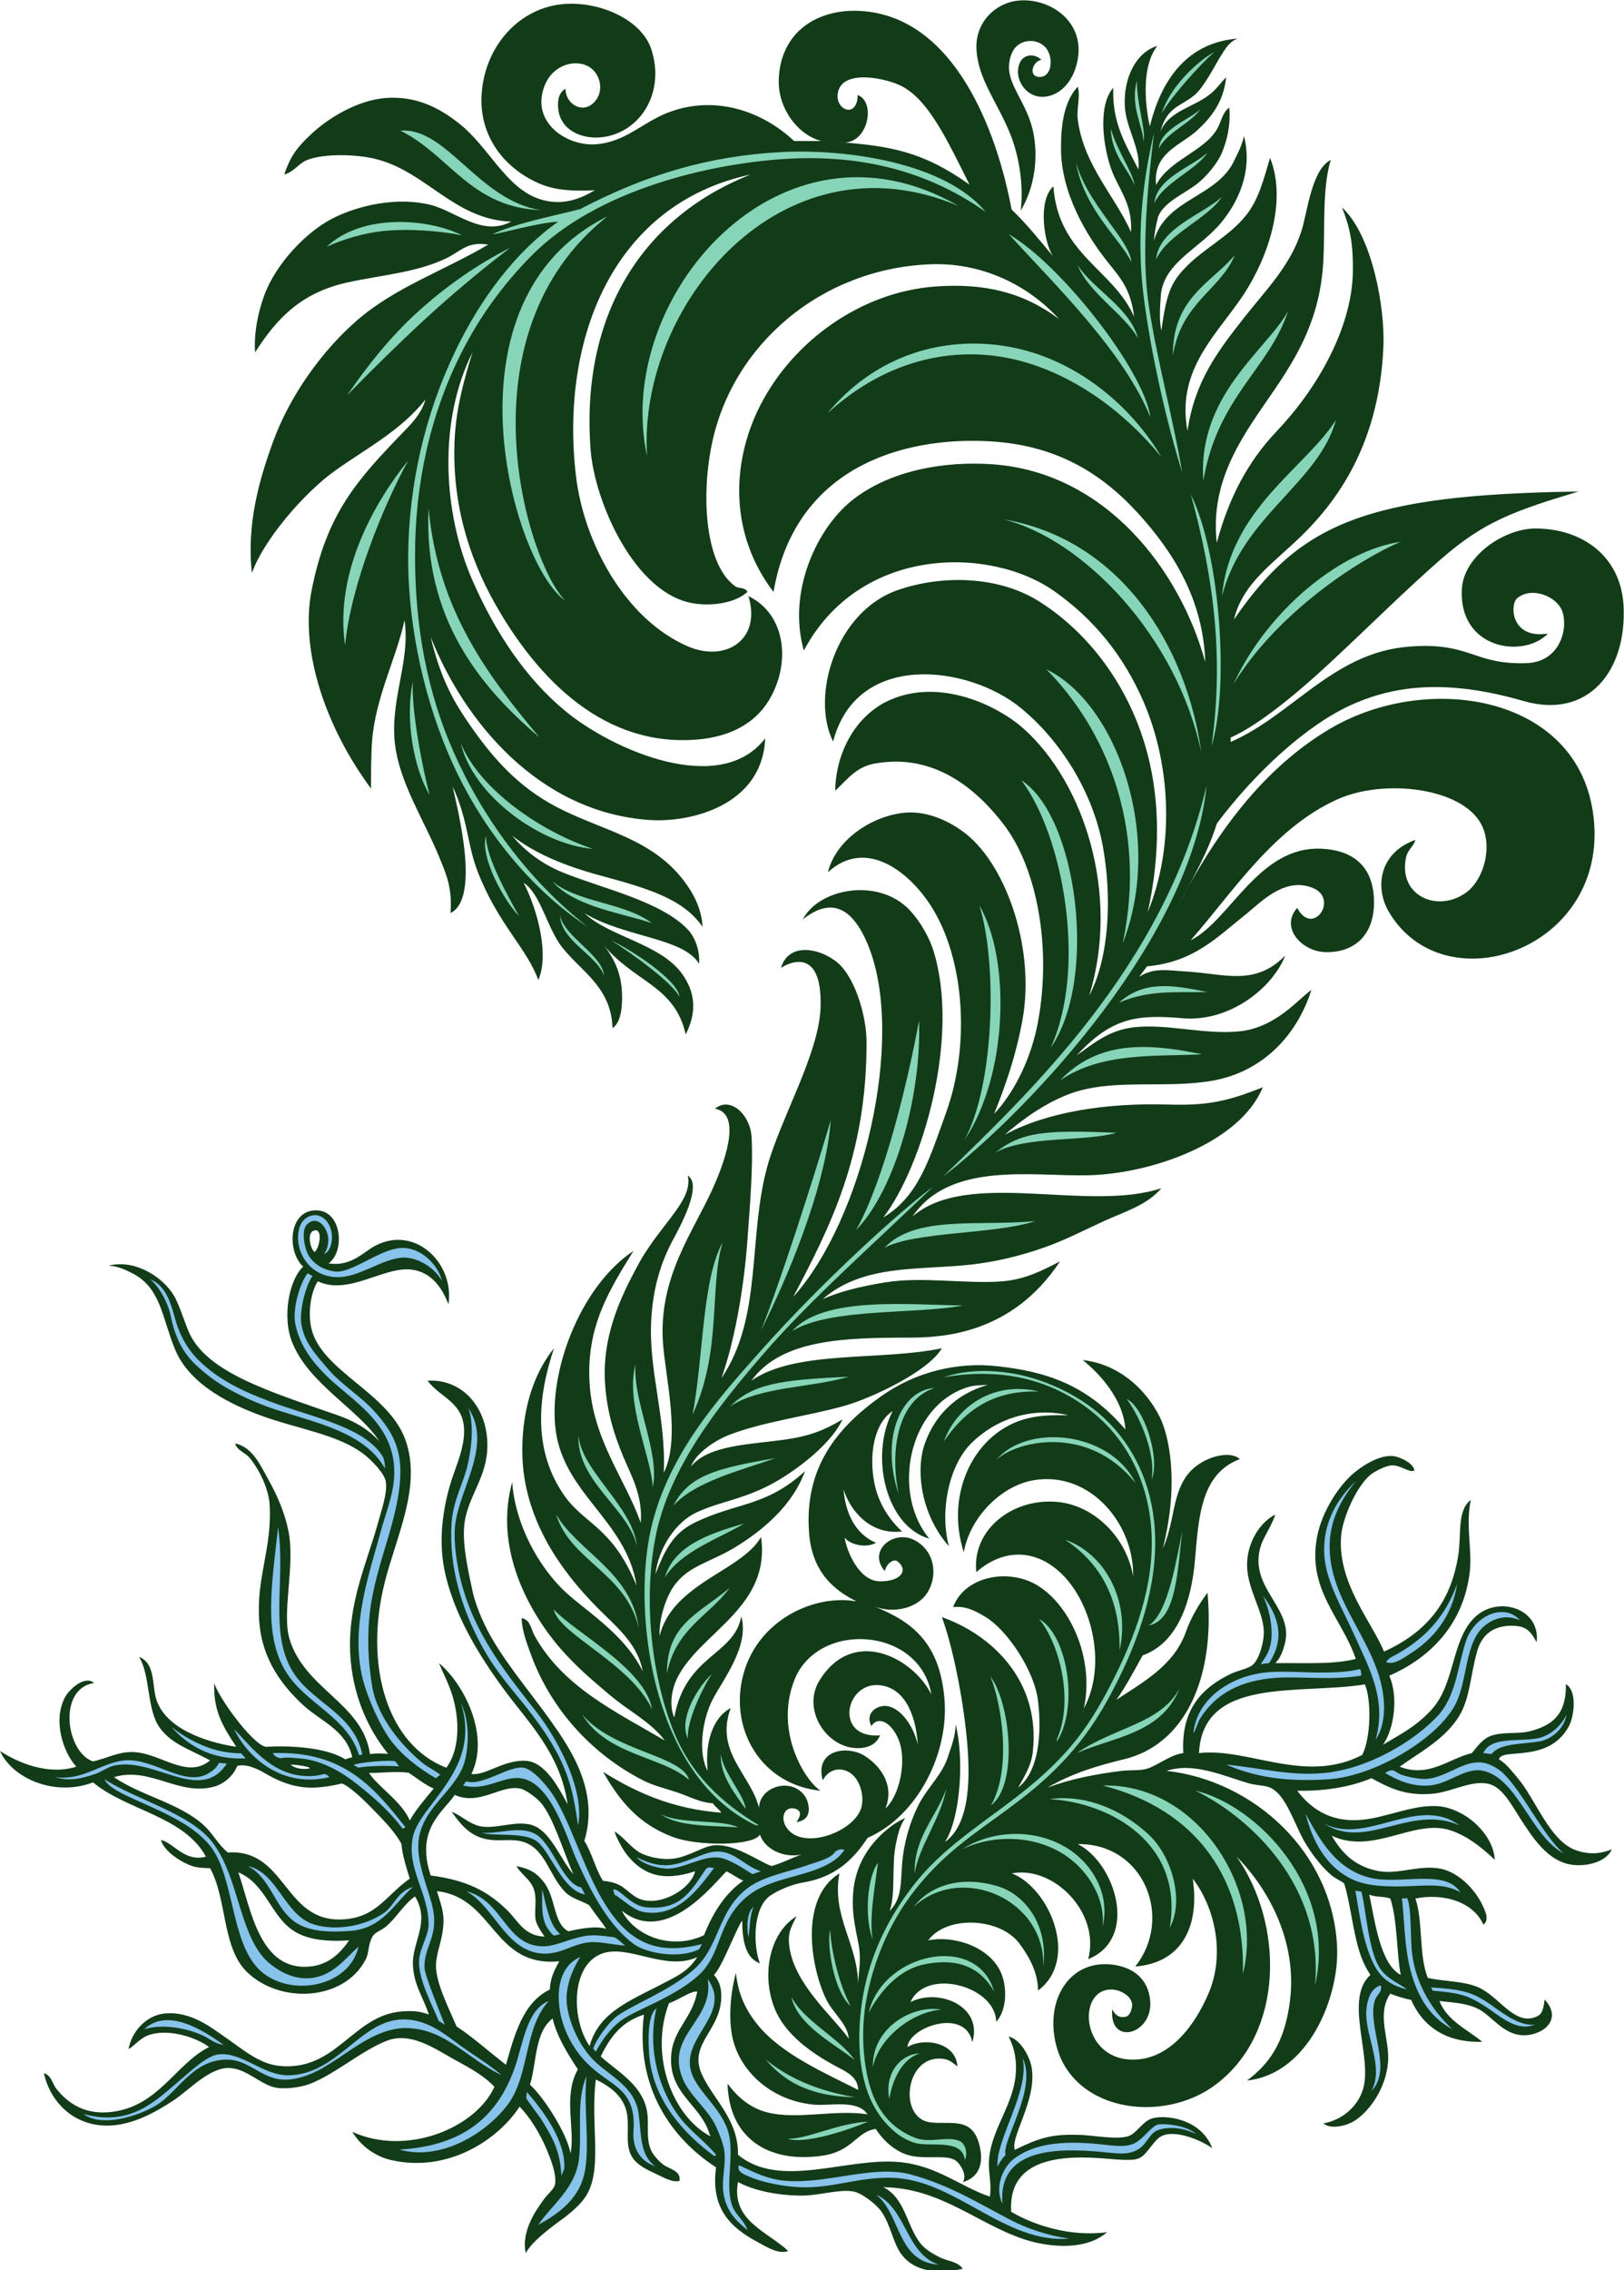 <?xml version="1.0" encoding="UTF-8" standalone="no"?>
<svg
   xmlns:dc="http://purl.org/dc/elements/1.1/"
   xmlns:cc="http://creativecommons.org/ns#"
   xmlns:rdf="http://www.w3.org/1999/02/22-rdf-syntax-ns#"
   xmlns:svg="http://www.w3.org/2000/svg"
   xmlns="http://www.w3.org/2000/svg"
   viewBox="0 0 678.093 947.267"
   height="947.267"
   width="678.093"
   xml:space="preserve"
   id="svg2"
   version="1.1"><defs
     id="defs6" /><g
     transform="matrix(1.333,0,0,-1.333,0,947.267)"
     id="g10"><g
       transform="scale(0.1)"
       id="g12"><path
         id="path14"
         style="fill:#123b18;fill-opacity:1;fill-rule:evenodd;stroke:none"
         d="m 3392.23,1746.45 c 39.97,156.53 -34.78,330.2 -140.79,396.2 -89.86,55.94 -229.03,31.42 -265.92,-66.69 39.37,3.57 66.71,-10.12 102.19,-31.53 66.15,-39.92 152.35,-165.88 163.73,-261.96 12.45,-105.05 1.99,-221.48 -62.22,-271.77 15.9,28.83 40.83,66.55 45.84,111.33 25.57,228.48 -135.22,370.02 -284.85,422.4 27.97,-74.49 59.55,-213.64 75.26,-352.14 16.72,-147.45 14.41,-293.91 -65.45,-351.85 48.79,75.22 60.59,263.19 33.3,368.08 -0.59,-41.43 -16.53,-76.74 -23.48,-99.58 -17.13,-56.32 -64.12,-97.01 -91.68,-150.63 -28.47,-55.37 -47.38,-121.56 -52.4,-186.64 -4.85,-63.1 -0.74,-108.16 -39.28,-147.34 19.87,53.83 5.58,142.37 19.65,209.56 7.18,34.33 12.59,57.26 29.46,81.85 -46.86,-20.81 -91.7,-63.1 -118.37,-103.38 -30.65,-46.29 -49.51,-101.57 -45.34,-181.48 1.76,-33.83 9.25,-69.96 16.36,-104.79 10.37,-50.758 2.22,-83.656 -0.57,-128.305 -0.98,123.945 -83.32,210.705 -58.36,344.415 -123.09,-76.43 -92.54,-283.391 -43.44,-389.934 22.72,-49.305 68.52,-78.543 72.91,-127.411 -50.44,70.586 -172.69,171.786 -186.64,291.415 -5.01,43.04 6.66,57.99 22.92,91.69 -81.01,-48.73 -112.47,-177.804 -68.76,-288.144 31.87,-80.461 113.98,-139.16 189.91,-180.089 31.17,-16.805 70.65,-31.922 72.03,-75.321 -99.07,50.672 -238.13,109.832 -314.33,203.016 -40.65,49.707 -62.23,100.129 -68.76,163.723 -19.34,-72.051 -24.64,-159.258 -6.55,-219.387 31.01,-103.074 128.98,-181.59 248.85,-193.192 54.05,-5.226 137.28,17.215 170.06,-30.488 -103.88,15.957 -218.3,-18.047 -314.37,6.113 -46.91,11.786 -88.47,41.395 -124.18,89.872 4.02,-166.961 123.94,-251.016 297.97,-225.321 94.64,13.973 106.39,75.625 166.18,83.594 30.94,-47.277 72.69,-76.652 112.57,-84.453 58.09,-11.367 118.21,6.922 143.64,-19.395 11.75,-12.187 30.12,-41.543 16.77,-62.773 51.45,15.723 65.84,58.945 52.07,115.058 -22.44,91.426 -89.11,64.364 -153.98,72.129 -98.27,11.766 -81.03,198.477 26.19,199.746 29.28,0.34 40.02,-9.914 58.58,-24.601 -4.47,74.562 -103.27,92.156 -156.81,60.613 6.69,64.27 182.9,123.715 203.51,15.07 34.35,113.379 -105.85,170.469 -193.69,125.723 49.26,109.5 267.53,49.758 268.51,-62.207 36.76,41.906 32.85,115.567 14.06,156.262 -37.13,80.442 -148.27,115.322 -226.9,99.142 56.76,78.59 224.51,72.46 286.04,-10.64 30.67,-41.405 57.81,-90.865 57.77,-146.53 131.12,98.153 35.38,321.29 -81.87,366.72 129.83,25.33 277.9,-122.4 239.04,-268.497 161.7,66.157 82.03,303.807 -32.75,360.187 208.77,2.87 300.05,-232.95 180.09,-383.097 144.42,10.711 202.77,124.077 180.1,275.037 67.56,-87.57 103.62,-233.475 49.11,-360.185 -44.12,-102.547 -120.86,-202.168 -229.21,-206.278 -169.89,-6.445 -185.41,219.571 -75.31,219.383 28.32,-0.047 62.99,-19.902 65.49,-45.84 1.19,-12.441 -6.11,-36.336 -19.65,-39.297 -18.56,-4.05 -30.99,1.582 -42.56,22.922 -10.37,-119.297 135.4,-76.847 117.9,36.024 -10.82,69.718 -64.09,99.445 -124.44,104.777 -123.36,10.906 -197.08,-101.816 -173.55,-232.481 41.45,-230.246 340.47,-270.546 506.91,-141.613 214.42,163.477 209.21,503.458 62.82,711.348 86.28,-86.34 192.05,-252.41 167,-451.863 -17.06,-135.793 -69.4,-199.844 -134.25,-248.848 192.13,20.293 288.4,260.351 282.03,416.061 -12.16,297.4 -261.25,522.99 -534.16,553.16 84.59,28.54 181.03,-17.03 258.68,-39.3 21.73,-6.23 48.68,-5.69 65.49,-13.1 48.84,-21.51 73.29,-106.84 104.78,-163.72 23.39,-42.25 58.37,-86.56 88.39,-111.32 14.94,-12.32 34.38,-18.79 39.3,-26.2 9.34,-27.96 18.94,-83.15 26.2,-121.15 12.97,-67.92 24.66,-118.513 55.67,-163.72 -83.82,-76.348 6.92,-255.117 -22.92,-356.902 -14.52,-49.543 -59.57,-96.379 -124.44,-108.047 23.92,-20.469 73.44,-6.563 94.96,6.543 53.43,32.507 107.61,114.226 108.06,199.734 0.34,65.285 -35.42,139.141 6.54,199.727 20.06,-7.715 42.88,-15.079 65.49,-19.637 33.17,-75.254 99.72,-134.309 222.66,-130.977 -47.84,39.481 -109.39,65.242 -134.25,127.696 42.96,-5.325 78.79,-5.45 117.87,-22.911 49.73,-22.218 89.57,-100.773 172.56,-81.25 55.98,13.164 85.21,60.157 39.06,108.829 -4.58,-42.864 -13.8,-48.625 -27.44,-54.317 -69.19,-28.898 -118.37,70.41 -187.44,95.496 -45.94,16.668 -89.85,14.309 -150.63,26.192 -29.33,68.996 -14.44,177.654 -39.29,248.854 94.22,18.54 183.82,-14.45 212.84,-81.86 21.04,14.96 3.88,47 -3.28,62.22 -22.38,47.56 -77.4,107.17 -140.81,114.59 -71.06,8.32 -129.29,-23.64 -196.45,-6.55 -63.89,16.26 -101.72,52.47 -134.26,108.07 130.79,-61.68 259.16,55.5 373.28,16.36 46.29,-15.86 85.79,-43.16 137.54,-91.67 -3.36,50.08 -34.77,90.95 -65.49,117.87 -26.05,22.81 -66.48,44.65 -104.78,49.11 -82.71,9.67 -170.86,-37.49 -255.41,-42.56 -94.5,-5.68 -153.2,39.1 -193.18,91.68 75.52,-1.5 159.51,8.74 232.49,39.29 54.6,-29.7 103.41,-54.99 186.63,-49.12 65.26,4.61 131.91,47.82 186.64,29.48 40.08,-13.44 67.83,-68.38 91.68,-104.79 39.6,-60.47 88.16,-140.28 170.26,-147.34 40.08,-3.45 99.11,8.38 117.88,49.11 -37.12,-14.86 -71.54,-16.65 -111.33,-3.27 -82.85,27.86 -127.53,160.19 -183.36,225.93 -20.98,24.7 -36.41,45.58 -58.94,58.94 6.35,37.97 156.17,-15 219.38,104.78 14.98,28.36 27.29,107.8 -9.82,130.97 1.6,-93.13 -39.67,-128.34 -111.33,-147.34 -40.1,-10.63 -88.87,-0.27 -127.7,-16.38 -23.66,-9.8 -41.5,-35.69 -55.67,-52.38 -70.02,-16.33 -134.84,-78.67 -225.93,-42.57 61.4,44.42 137.67,83.32 183.37,153.89 36.82,56.85 36.32,124.24 58.93,206.29 9.36,33.96 33.51,79.81 104.86,80.95 46.58,0.76 61.37,-13.77 81.79,-51.49 13.08,107.2 -124.33,149.01 -196.46,75.32 -71.54,-73.07 -59.08,-208.09 -134.25,-288.14 -47.7,-50.8 -88.49,-71.21 -150.62,-108.06 34.73,48.59 49.19,149.85 19.65,216.1 127.69,55.36 232.56,160.32 252.12,324.16 8.3,69.59 -13.59,144.38 3.27,225.94 -43.75,-33.14 -28.71,-106.35 -39.29,-173.54 -24.37,-154.82 -106.01,-243.33 -232.48,-301.24 -36.03,90.07 -147.25,215.08 -134.25,363.45 5,56.92 48.97,155.12 91.69,189.92 12.03,9.8 45.85,28.16 65.49,29.47 29.87,1.98 53.72,-23.31 72.03,-16.38 -0.37,22.05 -45.55,44.32 -68.76,45.84 -49.26,3.24 -111.18,-41.74 -137.52,-68.76 -46.52,-47.7 -86.18,-120.16 -98.24,-183.36 -31.85,-167.12 77.01,-253.27 121.16,-383.1 -70.24,-18.18 -164.92,-11.9 -252.13,-13.1 15.81,14.96 23.94,38.78 29.47,58.94 28.39,103.51 -89.24,163.14 -81.85,271.78 3.75,55.36 33.03,78.29 52.38,134.23 -47.84,-23.54 -89.47,-88.02 -88.41,-160.44 1.1,-76.27 54.8,-147.19 52.39,-212.83 -1.24,-33.65 -16.59,-83.54 -36.01,-98.23 -15.35,-11.6 -45.51,-16.73 -65.49,-26.19 -90.36,-42.82 -158.65,-111.24 -150.63,-248.85 -40.16,-4.64 -79.58,-38.71 -114.6,-49.12 -22.03,-6.54 -51.87,-3.34 -78.58,-6.54 -80.29,-9.64 -162.06,-25.96 -232.48,-52.4 81.32,46.59 154.99,67.95 241.31,89.1 189.76,46.47 284.59,253.98 260.21,520.91 -32.76,-43.13 -55.2,-87.02 -67.61,-122.12 -36.66,-103.8 -129.77,-155.25 -217.81,-212.85 26.84,36.88 59.81,98.21 82.26,138.88 115.71,40.91 153.37,181.83 163.32,293.35 12.18,136.62 17.12,274.28 140.8,320.88 -28.85,29.55 -123.11,8.62 -167.19,-53.37 -44.84,-63.06 -36.95,-144.07 -73.7,-226.02 53.02,210.62 17.61,357.43 -10.12,412.23 -46.81,92.51 -132.58,164.9 -240.52,177.41 51.51,-42.52 126.55,-120.22 133.41,-217.76 -123.59,146.07 -258.06,182.54 -401.73,198.44 -122.85,13.59 -253.45,-15.97 -363.91,-94.36 -138.46,-98.24 -242.29,-224.78 -224.98,-431.23 11.07,-131.98 93.57,-182.91 148.49,-210.62 -140.37,25.18 -331.26,-68.14 -361.89,-261.98 -24.95,-157.92 73.55,-312.81 249.12,-330.71 -49.76,32.07 -145.12,186.86 -81.85,347.08 73.5,186.16 392.84,166.82 428.93,-45.84 -57.11,115.27 -244.76,214.18 -350.25,44.55 -59.75,-96.07 29.79,-224.62 134.14,-211.54 22.39,2.8 45.02,13.2 55.18,39.28 -142.54,-11.51 -110.43,162.82 -6.05,157.18 76.29,-4.12 117.81,-81.56 124.41,-186.64 -14.89,66.69 -63.38,126.69 -109.27,121.1 -25.1,-3.05 -54.93,-25.07 -36.27,-62.59 22.2,34.04 64.71,10 86.06,-44.23 25.85,-65.66 2.05,-174.52 -42.02,-214.02 29.31,72.54 -14.54,132.34 -63.66,164.07 -55.81,36.04 -158.83,19.54 -132.62,-75.69 22.92,42.95 69.97,42.58 97.65,13.05 22.94,-24.46 31.78,-68.01 23.32,-98.15 -21.21,-75.44 -180,-135.61 -232.48,-65.49 -23.73,31.72 -8.65,69.67 22.93,62.21 30.2,-7.12 13.16,-31.62 6.54,-42.56 27.32,4.15 40.55,19.83 38.05,46.78 -3.6,38.68 -33.09,63.54 -66.57,66.95 -40.4,4.11 -85.89,-21.22 -89.36,-67.89 -25.69,103.01 -138.95,173.76 -88.4,311.06 -57.51,-30.12 -81.12,-110.56 -72.04,-196.45 -31.95,57.3 -16.23,161.86 15.16,222.64 32.47,62.88 116.17,167.63 90.16,260.94 -23.38,-123.95 -174,-119.2 -210.1,-316.6 -16.72,38.6 -8.01,88.8 9.83,124.43 71.4,142.68 293.38,220.08 262.07,440.41 -32.96,-56.6 -108.88,-94.65 -169.1,-134.36 -72.69,-47.92 -129.31,-97.49 -148.63,-175.07 -2.68,52.21 19.75,123.13 47.57,160.15 45.05,59.93 111.86,71 184.9,114.89 93.54,56.2 184.72,135.4 222.93,240.7 -123.44,-113.16 -215.32,-96.92 -347.35,-162.12 -66,-32.59 -92.13,-85.52 -121.16,-160.44 10.2,83.02 63.77,164.39 131.19,194.6 74.21,33.25 126.72,36.21 215.07,78.51 63.4,30.34 197.31,120.6 239.85,211.5 -59.25,-35.47 -105.81,-52.17 -173.54,-62.21 -114.03,-16.91 -243.65,-16.12 -301.24,-85.14 17.3,44.5 78.7,82.7 118.15,98.18 108.21,42.48 245.9,58.74 363.18,91.73 81.03,22.8 261.32,105.99 304.53,180.09 -192.14,-40.23 -457.78,-4.54 -596.38,-101.28 95.07,131.03 295.49,134.28 495.73,134.57 105.83,0.15 321.53,12.45 470.64,238.49 -48.16,-24.44 -105.47,-56.17 -180.09,-62.22 -112.75,-9.12 -249.47,15.77 -366.73,-3.27 -77.27,-12.55 -141.33,-28.18 -196.45,-52.4 128.12,110.45 299.44,89.68 464.96,108.06 77.47,8.6 153.11,27.03 225.92,52.39 70.44,24.55 131.6,57.14 193.19,85.13 62.11,28.24 132.48,48.8 176.81,101.51 -232.32,-76.72 -605.54,61.9 -779.29,-88.4 117.61,173.35 375.37,124.95 549.64,128.9 201.95,4.58 477.25,103.55 547.37,275.54 -113.68,-45.55 -175.61,-57.75 -298.07,-54.1 -192.32,5.74 -379.82,-23.44 -510.8,-94.95 52.83,45.74 126.25,100.11 206.41,129.27 135.16,49.16 300.54,13.64 448.45,41 153.8,28.44 261.26,140.93 306.19,283.32 -40.5,-27.89 -110.33,-117.38 -224.32,-129.43 -106.48,-11.25 -225.76,23.51 -327.44,13.09 -81.07,-8.3 -128.42,-49.57 -183.36,-88.4 111.77,120.81 192.01,128.09 332.36,116.2 145.08,-12.28 280.07,92.57 321.11,196.51 -93.93,-96.48 -189.88,-57.8 -303.11,-50.76 -71.32,4.43 -106.69,13.46 -154.34,-15.72 l 24.41,32.43 c 146.03,13.53 216.53,88.88 310.02,163.39 45.06,35.9 121.11,118.65 209.56,81.85 82.82,-34.45 -1.41,-154.23 -49.12,-62.22 -54.89,-61.5 13.86,-135.7 86.59,-138.39 87.42,-3.24 157.61,49.22 153.74,164.74 -3.65,108.94 -70.89,154.12 -163.24,158.8 -198.52,10.04 -287.22,-225.54 -411.08,-286.65 128.69,145.19 258.28,351.73 461.69,442.04 144.98,64.38 388.01,35.95 448.59,-78.58 37.68,-71.25 7.16,-173.43 -45.84,-212.84 -89.47,-66.52 -214.71,-11.92 -189.91,108.06 5.33,25.83 24.57,35.03 29.46,55.66 -112.39,-39.89 -128.78,-148.35 -82.52,-226.2 171.61,-288.79 671.19,-122.14 642.67,276.61 -28.79,402.48 -519.09,480.81 -828.65,296.68 -213.53,-127.03 -359.66,-333.19 -474.78,-553.37 51.07,95.02 93.46,167.78 121.6,257.77 120.86,161.16 281.09,307.64 420.51,370.79 143.75,65.11 309.14,79.14 541.26,12.04 200.35,-57.08 321.88,92.95 312.15,296.6 -7.54,157.69 -130.81,244.42 -277.58,243.74 -95.58,-0.43 -222.87,-84.85 -228.94,-188.75 -11.04,-188.89 192.4,-219.79 269.76,-140.14 -117.24,-18.3 -119.59,90.9 -97.03,110.22 44.89,38.42 123.94,7.01 141.5,-39.75 19.27,-51.32 -4,-159.45 -112.38,-163.06 -156.23,-5.2 -172.54,58.48 -335.31,53.64 -132.54,-3.94 -225.9,-49.15 -358.44,-148.9 -91.61,-68.94 -152.27,-116.24 -232.54,-151.44 l 0.42,14.02 c 84.25,36.62 205.73,135.75 312.16,234.85 125.08,116.48 236.76,227.88 347.12,324.03 133.22,116.05 225.89,149.79 429.77,210.97 -670.04,-9.32 -873.04,-101.52 -1079.09,-400.65 24.66,101.25 99.38,158.23 185.24,236.94 122,111.83 269.44,294 283.04,618.2 4.99,119.09 -34.12,346.54 -129.85,434.94 23.61,-59.77 35.96,-108.46 34.02,-205.51 -3.06,-153.12 -92.09,-341.02 -238.88,-495.59 -92.04,-96.94 -150.32,-211.03 -187.35,-348.76 -22.84,203.31 90.28,346.17 180.09,478.06 76.01,111.65 144.8,228.93 153.88,406.02 5.4,105.25 -3.94,222.95 22.93,314.34 -60.01,-30.97 -72.7,-162.98 -91.68,-222.66 -34.87,-109.63 -113.44,-186.66 -180.08,-271.78 -80.02,-102.17 -154.08,-196.9 -176.83,-353.63 -33.74,181 76.72,286.34 161.76,406.12 89.74,126.44 151.85,310.69 96.92,448.49 -21.33,-72.01 -36.15,-130.95 -75.31,-180.09 -54.11,-67.9 -135.26,-104.41 -194.61,-168.33 -42.09,-45.32 -54.99,-80.63 -70.62,-191.84 -7.9,35.14 -3.41,81.02 -1.26,115.12 13.78,101.97 122.94,141.17 191.18,225.41 45.59,56.29 98.29,153.12 68.95,267.94 -8.17,-35.78 -22.08,-58.04 -29.66,-74.75 -53.24,-117.49 -214.63,-119.86 -252.13,-252.13 1.06,22.08 6.22,49.29 13.07,75.31 19.91,46.26 77.78,68.2 121.18,101.5 30.62,23.5 65.59,66.5 78.59,98.24 15.11,36.93 27.63,84.2 22.91,140.8 -21.78,-14.88 -25.15,-45.01 -39.28,-68.76 -40.62,-68.27 -151.48,-96.72 -189.91,-173.55 -10.86,100.59 76.91,123.97 127.69,170.27 45.93,41.89 83.69,90.94 91.68,167 -18.32,-18.33 -26.15,-32.12 -45.84,-49.12 -52.23,-45.14 -132.45,-53.36 -160.45,-121.16 21.95,78.56 60.2,76.57 106.01,113.48 29.58,23.83 63.29,90.74 80.64,119.01 19.33,31.49 30.51,49.34 55.67,58.93 -158.12,-12.21 -239.75,-129.13 -275.05,-275.04 -13.19,56.65 -19.69,138.16 -3.28,196.46 6.94,24.67 14.36,38.72 26.19,55.66 -66.49,-20.71 -105.19,-99.68 -101.5,-186.64 2.97,-70.1 50.86,-134.71 42.57,-199.74 -36.7,74.64 -82.58,140.08 -78.58,255.41 -53.84,-61.56 -28.25,-211.29 3.27,-278.33 25.77,-54.82 56.51,-96.13 52.38,-173.53 -49.91,112.68 -149.16,210.31 -166.99,353.62 -4.05,32.61 9.37,73.28 0,101.51 -42.92,-46.55 -52.38,-117.8 -52.38,-193.19 0,-137.91 77.7,-269.99 147.33,-356.9 40.79,-50.9 70.45,-83.19 81.87,-170.27 -66.07,150.04 -238.04,194.24 -253.01,408.66 -49.73,-44.89 -29.53,-177.43 -1.17,-218.95 -41.91,50.14 -82.79,101.31 -129.77,146.38 -45.37,242.76 -178.12,606.04 -475.49,621.49 -131.1,6.81 -249.44,-64.33 -253.84,-216.23 -2.54,-87.82 58.24,-171.26 133.16,-191 h -85.13 c -107.43,100.86 -261.39,145.65 -404.94,84.87 -72.28,-30.6 -126.01,-87.22 -212.83,-94.94 -93.69,-8.34 -208.98,68.52 -163.72,183.35 26.32,66.78 97.36,84.01 138.9,59.22 39.01,-23.28 50.92,-85.7 8.45,-118.16 -35.18,-26.86 -82.35,5.12 -81.86,49.12 -20.34,-11.19 -25.63,-34.54 -22.92,-62.21 6.69,-68.44 76.62,-98.88 144.07,-88.41 115.73,17.96 191.65,141.17 147.35,275.05 -30.52,92.21 -161.98,150.51 -275.05,140.79 -135.68,-11.66 -241.3,-126.07 -255.4,-271.77 -14.15,-146.21 78.33,-247.86 183.37,-291.42 47.62,-19.74 101.52,-23.03 170.26,-19.65 -46.42,-27.61 -105.34,-51.43 -176.82,-26.19 -103.88,36.7 -155.41,162.5 -248.84,235.75 -53.9,42.26 -129.56,89.09 -235.76,78.59 -83.89,-8.28 -173.76,-61.76 -229.206,-114.61 -39.246,-37.39 -62.226,-63.84 -81.859,-124.41 33.645,10.6 44.285,35.03 72.035,45.84 52.46,20.44 152.7,17.98 212.83,3.27 160.9,-39.35 245.82,-189.64 425.67,-196.46 -90.83,-48.09 -173.61,32.66 -252.13,52.4 -104.46,26.24 -227,-1.23 -307.78,-42.58 -81.953,-41.95 -176.531,-141.07 -212.836,-239.03 -20.453,-55.2 -33.184,-118.18 -29.469,-180.09 67.395,105.04 143.008,187.21 291.415,219.38 107.02,23.2 215.5,30.76 307.79,75.31 46.4,22.41 65.76,53.67 130.98,42.57 -140.54,-82.41 -290.36,-133.24 -409.3,-235.75 -107.52,-92.67 -211.295,-234.07 -265.221,-383.11 -41.671,-115.16 -82.761,-254.56 -65.488,-409.29 33.59,98.47 160.68,250.89 265.219,324.17 96.85,67.89 204.45,125.21 278.33,219.37 -11.36,-40.56 -36.93,-68.78 -65.49,-98.23 -150.51,-155.16 -243.26,-258.73 -290.91,-498.58 -38.676,-194.73 48.76,-436.74 186.13,-621.25 -0.3,45.62 -0.14,107.81 3.28,150.63 10.87,136.45 76.03,257.8 101.5,376.54 19.95,-137.18 -54.18,-262.8 -26.2,-412.56 21.15,-113.17 90.07,-219.67 134.25,-327.44 22.86,-55.75 41.76,-96.96 36.02,-176.82 94.11,46.79 22.47,323.13 6.55,396.21 20.83,-42.78 34.84,-95.07 40.88,-121.36 12.16,-52.84 18.52,-95.96 37.7,-145.28 63.99,-164.54 153.32,-238.45 189.91,-339.13 33.88,78.39 -0.37,214.88 -45.84,304.52 53.92,-36.26 73.41,-142.86 121.16,-203.01 59.78,-75.31 153,-123.65 157.16,-252.12 22.18,15.71 27.95,49.2 29.48,78.58 4.46,85.95 -23.37,141.37 -63.52,188.68 101.6,-126.17 227.74,-130.65 263.25,-286.91 34.5,68.85 31.82,131.14 -13.1,191.96 -68.11,92.2 -226.4,114.07 -304.51,187.86 124.61,-76.05 311.01,-76.72 359.43,-158.82 3.44,45.23 -15.16,86.04 -34.84,106.94 -84.27,89.5 -270.88,129.45 -393.35,179.58 -63.14,25.85 -117.16,66.33 -157.17,114.61 70.19,-55.66 165.92,-94.92 275.04,-124.42 146.04,-39.51 259.77,-71.95 320.89,-160.45 -0.79,39.42 -17.28,80.84 -36.02,111.33 -105.31,171.33 -286.01,185.76 -442.04,275.04 -118.24,67.66 -195.32,162.03 -268.52,271.79 -43.2,64.79 -78.66,138.48 -104.76,248.83 103.63,-262.36 337.86,-549.29 685.44,-572.99 129.76,-8.84 353.95,45.87 362.36,255.38 -141.8,-184.38 -478.24,-36.03 -625.4,85.14 -124.42,102.42 -220.01,246.42 -291.42,409.3 -91.94,209.68 -108.8,496.29 0,713.8 -26.55,-85.74 -50.77,-173.07 -55.66,-268.49 -9.97,-194.22 41.01,-368.04 127.7,-520.63 135.1,-237.79 343.79,-448.45 635.22,-422.39 92.31,8.26 174.26,45.03 221.14,122.22 69.25,114.01 54.74,269.17 -63.97,326.37 41.52,-137.08 -72.04,-208.21 -189.91,-157.18 -197.2,85.4 -325.92,325.45 -350.36,533.73 -49.92,425.48 114.56,850.4 546.81,943.02 -348.93,-138.21 -532.13,-450.44 -500.96,-861.16 12.42,-163.79 139.15,-453.46 324.16,-481.33 65.54,-9.89 133.65,4.95 166.99,36.02 -4.88,14.17 -27.12,10.9 -36.02,16.36 -94.72,64.56 -110.02,275.7 -75.84,444.04 64.3,316.76 347.44,553.73 688.14,565.36 146.36,4.99 293.35,-55.02 399.48,-171.15 -112.76,83.91 -233.57,112.45 -386.38,101.5 -231.33,-16.57 -444.44,-168.83 -547.94,-369.82 -94.24,-183 -96.6,-407.44 40.42,-586.29 66.4,389.37 403.32,487.11 677.78,471.5 205.67,-11.7 346.81,-97.67 461.69,-222.66 113.27,-123.23 206.69,-273.86 212.83,-468.23 -79.44,289.19 -312.24,593.21 -664.69,618.86 -153.63,11.18 -324.7,-19.35 -442.41,-113.34 -106.75,-85.23 -203.17,-282.21 -150.25,-469.5 175.3,329.09 584.72,327.85 786.72,184.23 121.76,-86.55 214.09,-198.58 277.45,-344.68 82.48,-190.21 100.31,-446.69 13.1,-658.14 32.77,148.17 41.55,308.49 6.55,464.96 -49.54,221.43 -181.64,403.35 -347.09,507.53 -125.08,78.75 -300.83,84.63 -443.23,35.1 -192.98,-67.13 -272.91,-331.97 -201.82,-473.87 74.18,284.98 423.72,238.77 587.09,105.75 123.35,-100.44 226.21,-261.65 257.69,-433.19 28.55,-155.46 21.69,-345.64 -42.55,-468.23 97.62,318.07 -16.37,665.72 -204.16,834.79 -83.16,74.85 -261.89,159.22 -417.97,91.86 -111.62,-48.18 -171.9,-168.7 -173.55,-284.88 38.22,34.7 64.63,74.5 124.43,85.14 189.86,33.79 322.07,-85.07 402.74,-189.91 106.9,-138.95 150.64,-388.61 108.06,-618.85 -20.81,-112.56 -72.87,-219.54 -137.52,-288.15 35.85,89.2 67.58,179.66 88.4,291.41 41.16,220.88 -47.27,479.59 -173.54,582.84 -46.7,38.19 -120.08,75.21 -193.19,68.77 -103.21,-9.11 -217.11,-84.07 -242.3,-186.65 121.99,112.24 262.85,-3.8 330.71,-117.87 97.62,-164.09 114.71,-426.09 39.29,-635.23 -52.97,-146.88 -85.46,-259.98 -196.45,-327.43 123.41,161.16 241.31,563.99 157.16,834.96 -14.64,47.15 -49.46,105.22 -85.13,137.52 -99.4,90.02 -274.92,55.08 -324.16,-39.3 48.31,37.45 137.48,87.94 206.29,-85.12 115.82,-291.42 -19,-855.55 -236.11,-1096.49 114.54,217.47 229.55,440.99 229.55,795.25 0,84.04 -33.73,189.57 -78.58,239.02 -44.84,49.45 -161,87.4 -189.53,-4.26 47.28,29 129.24,45.18 124.04,-123.43 -4.46,-144.72 -124.76,-346.82 -166.58,-497.55 -61.61,-222 -14.36,-473.85 -143.91,-663.45 36.99,103.5 69.17,264.28 81.29,430.82 7.99,109.9 18.42,234.45 13.09,324.15 -4.18,70.6 -67.03,128.1 -114.6,88.41 77.19,-13.83 42.81,-139.07 -6.55,-248.85 -61.66,-137.15 -169.72,-276.55 -156.56,-481.33 7,-109.12 56.9,-300.83 2.67,-409.29 7.91,170.6 -48.09,319.07 -39.29,478.05 5.41,97.76 28.56,177.35 68.76,252.12 18.81,35.02 93.88,170.33 45.84,199.74 9.1,-46.08 -16.26,-85.03 -75.31,-160.44 -32.19,-41.11 -60.7,-81.67 -81.86,-121.15 -51.22,-95.57 -113.92,-220.85 -101.51,-376.55 7.11,-89.12 29.45,-155.76 55.67,-219.39 25.06,-60.83 61.96,-120.84 55.66,-209.56 -47.68,136.6 -150.23,259.24 -160.44,438.77 -9.84,173.04 57.98,284.68 137.52,412.57 -157.03,-103.56 -261.08,-354.81 -245.57,-543.54 17.56,-213.95 222.43,-294.21 255.39,-504.26 -75.79,184.85 -162.14,190.89 -225.93,281.6 -97.47,138.62 -86.12,303.34 -32.74,461.68 -106.78,-133.3 -104.8,-314.1 -94.96,-389.64 24.47,-187.75 139.09,-333.54 249.78,-441.31 53.71,-52.28 108.78,-102.31 123.25,-180.55 -60.29,123.32 -193.38,197.87 -254.22,260 -98.22,100.33 -148.47,232.63 -154.82,332.39 -68.74,-248.66 103.1,-465.93 150.97,-520.65 51.09,-58.38 100.79,-100.26 156.82,-147.32 57.6,-48.4 126.67,-82.91 170.26,-140.8 -150.28,88.28 -321.17,167.97 -409.29,330.71 -9.04,16.7 -11.95,48.32 -39.29,52.39 1.17,-39.7 16.63,-79.56 29.47,-114.61 63.03,-172.11 192.04,-311.75 350.35,-392.92 33.87,-17.36 73.08,-26.15 111.33,-39.29 35.33,-12.13 69.42,-30.8 108.05,-32.75 6.76,-11.79 19.44,-17.66 26.2,-29.46 -154.1,11.81 -267.76,64.04 -370.01,127.7 67.11,-119.72 134.71,-171.66 218.34,-203.69 74.74,-28.62 250.81,-29.41 272.82,7.23 15.03,-44.79 72.91,-74.12 130.98,-62.22 -29.43,-9.21 -61.01,-26.92 -94.96,-36.02 -39.22,14.64 -108.85,65.5 -170.27,65.5 -36.07,0 -61.56,-22.05 -114.1,-37.61 -36.88,-10.92 -80.27,-5.32 -115.1,8.13 -36.87,14.24 -59.69,53.09 -91.69,72.04 2.61,-13.96 24.89,-56.9 41.58,-76.6 46.6,-55.02 104.44,-82.69 210.55,-47.83 -14.67,-59.96 -121.18,-117.34 -183.37,-81.86 -37.24,21.27 -40.37,45.64 -105.38,52.13 -21.72,32.86 -36.39,92.07 -58.33,124.69 47.55,156.13 -43.23,288.86 -108.06,379.83 -65.14,91.4 -154.61,194.72 -203.01,294.68 -13.81,28.54 -31.73,72.1 -39.29,108.06 -12.82,60.94 -30.51,135.67 -26.2,199.74 5.76,85.5 64.92,145.17 72.04,235.75 9.96,126.64 -70,229.36 -186.64,222.66 40.29,-54.32 115.87,-67.27 114.6,-160.45 -0.67,-49.93 -21.96,-99.46 -36.01,-140.8 -25.86,-76.06 -46.59,-184.65 -26.2,-288.13 27.83,-141.21 111.65,-274.45 186.64,-376.55 76.7,-104.44 176.92,-200.06 199.74,-360.19 -30.2,57.78 -72.12,132.04 -129.48,136.12 -69.52,4.92 -125.73,-46.74 -171.77,-41.16 58.47,121.22 -22.77,281.1 -101.5,347.08 9.08,-23.22 21.11,-45.96 32.74,-75.31 32,-80.76 37.33,-188.65 -9.82,-252.12 -185.53,71.13 -258.38,320.2 -193.19,579.55 36.72,146.08 116.28,301.04 65.49,445.32 -52.95,150.44 -264.12,215.23 -295.372,351.42 -9.773,42.62 -4.332,106.56 20.328,146.28 98.614,-46.14 209.354,50.07 297.974,36.03 58.79,-9.32 91.9,-56.66 111.32,-108.06 19.81,126.25 -102.57,249.34 -229.21,183.36 -36.36,-18.95 -75.83,-66.52 -146.1,-55.17 51.21,37.24 41.38,157.82 -30.765,165.33 -93.496,9.74 -103.16,-124.84 -49.062,-175.64 -45.301,-43.23 -64.5,-157.17 -36.016,-232.48 50.359,-133.18 208.383,-212.45 275.043,-314.34 -41.54,44.58 -87.09,66.59 -137.47,84.09 -203.6,70.8 -396.241,129.55 -455.823,250.19 -15.68,31.75 -32.598,93.35 -51.758,124.12 -35.062,56.34 -120.226,112.67 -203.859,91.39 28.226,-0.82 53.48,-12.88 72.886,-22.62 90.063,-45.21 93.286,-132.7 134.25,-235.76 40.989,-103.12 151.243,-165.18 258.676,-206.28 121.543,-46.51 252.808,-61.22 337.258,-127.7 19.95,-15.71 60.14,-55.71 65.49,-81.86 7.08,-34.6 -14.8,-96.48 -26.2,-137.52 -32.86,-118.38 -92.08,-243.32 -85.13,-399.47 5.67,-127.48 54.04,-237.8 118.79,-316.64 -13.78,0.43 -33.85,2.76 -56.58,-0.98 -23.51,159.84 -204.425,202.36 -252.124,360.18 -24.965,82.6 18.086,229.4 -3.273,337.26 -11.36,57.37 -35.039,111.85 -62.207,160.44 -24.797,44.35 -49.664,102.94 -104.786,114.6 5.172,-22.28 30.872,-27.48 45.844,-45.83 28.156,-34.54 59.289,-94.28 62.207,-147.35 7.524,-136.93 -42.593,-225.9 -32.738,-363.45 8.645,-120.7 73.047,-203.54 140.793,-265.22 51.704,-47.09 132.204,-76.25 150.624,-160.45 -8.62,-2.04 -15.87,-4.08 -21.82,-6.59 -60.82,38.7 -177.632,43.67 -249.956,39.33 -44.805,11.31 -150.274,159.35 -160.446,199.74 -4.16,-93.67 33.996,-145.01 68.762,-199.74 -100.496,15.19 -218.199,58.51 -248.848,144.07 -16.48,46.02 -1.839,116.01 -55.664,137.53 36.328,-58.04 23.364,-165.39 65.489,-222.66 37.402,-50.86 92.226,-66.27 157.168,-101.51 -73.336,-61.52 -157.969,26.2 -245.579,26.2 -43.718,0 -74.074,-18.44 -121.144,-29.47 -85.305,29 -111.543,228.15 3.269,245.58 -29.121,25.51 -78.503,-20.37 -91.683,-45.84 -38.613,-74.66 -3.262,-173.49 36.019,-216.11 C 150.699,1548.12 55.738,1589.04 0,1625.3 c 39.156,-86.43 172.129,-143.69 291.422,-98.23 106.824,-88.53 284.894,-105.84 353.629,-232.48 -66.832,-17.68 -100.863,43.2 -140.797,52.39 7.348,-32.16 58.219,-68.33 98.226,-81.86 17.106,-5.78 36.364,-5.97 55.665,-6.55 53.335,-97.27 37.023,-247.5 114.605,-324.156 101.969,-100.754 304.28,-93.894 373.27,39.289 9.5,18.328 6.7,44.087 19.66,68.767 8.66,16.51 27.18,20.13 42.56,32.74 32.53,26.68 56.97,70.88 91.68,94.96 48.85,-79.62 -9.16,-142.71 -6.54,-212.834 2.39,-64.57 31.86,-101.457 49.94,-156.816 -31.66,11.406 -53.32,12.117 -85.96,9.472 -152.84,-12.433 -203.93,-188.625 -383.106,-170.265 -63.789,6.535 -118.492,55.246 -166.992,88.398 -43.785,29.941 -109.16,84.465 -193.184,75.313 -57.699,-6.278 -102.89,-58.954 -111.336,-111.329 22.125,13.34 36.977,36.778 68.762,45.84 63.391,18.086 146.504,-11.004 183.363,-39.289 -104.5,-52.351 -157.293,-184.82 -304.512,-203.015 -82.402,-10.176 -135.738,25.058 -173.542,72.043 -12.907,16.042 -15.36,42.312 -39.29,49.109 20.032,-91.563 96.68,-169.578 209.563,-163.711 73.684,3.828 142.973,43.457 196.453,78.586 48.539,31.875 112.129,102.781 173.547,101.504 56.488,-1.172 101.625,-55.547 150.617,-62.219 35.418,-4.812 80.867,3.606 104.781,13.106 79.236,31.437 162.246,104.57 239.036,134.25 73.47,28.386 146.51,-22.2 206.28,-55.665 48.86,-27.375 93.91,-49.355 130.97,-88.418 -60.03,-131.32 -278.05,-218.007 -445.31,-140.792 25.6,-43.106 71.24,-76.946 121.15,-88.407 179.41,-41.222 336.41,64.473 402.75,166.992 32.6,-31.867 64.81,-85.863 85.13,-134.25 11.02,-26.23 31.58,-76.289 26.2,-108.054 -2.72,-16.035 -22.38,-29.68 -36.02,-49.114 -15.73,-22.41 -72.06,-94.113 -55.67,-166.992 22.53,44.336 112.79,104.602 121.15,111.321 24.32,19.539 55.02,43.972 72.04,75.32 46.55,85.703 8.7,221.008 26.2,356.894 40.41,-19.687 89.76,-51.074 98.22,-111.32 7.12,-50.664 -9.02,-99.683 19.65,-137.527 15.35,-20.254 44.43,-34.988 68.76,-45.84 23.09,-10.293 51.51,-28.613 75.32,-22.922 6.22,32.953 -34.35,37.629 -52.4,52.395 -12.28,10.05 -29.24,27.785 -36.01,42.558 -20.04,43.75 -2.79,88.957 -16.38,137.531 -20.34,72.735 -90.6,111.231 -141.87,157.118 38.12,79.054 78.16,112.129 135.33,131.027 -27.38,-227.012 85.76,-387.07 225.93,-478.059 -17.42,-128.25 45.02,-187.781 127.7,-232.48 31.51,-17.031 67.91,-40.613 98.23,-29.473 -61.31,59.532 -179.92,94.082 -157.17,216.114 46.71,-25.743 121.18,-42.489 199.74,-42.567 55.19,-0.058 114.4,20.332 160.44,13.094 26.56,-4.168 72.66,-39.813 88.4,-62.207 31.14,-44.305 36.06,-100.047 65.48,-137.528 40.91,-52.082 112.87,-59.238 189.92,-42.57 -15.74,23.742 -47.43,23.438 -72.04,36.027 -21.53,11.004 -45.74,24.148 -62.2,45.84 -41.95,55.254 -47.01,140.821 -114.6,173.536 178.27,-2.012 289.89,-111.661 438.91,-162.278 63.18,-21.457 188.51,-42.52 261.8,21.485 -117.03,-15.684 -231.03,23.136 -300.1,63.886 -9.59,150.926 123.94,177.52 270.46,168.418 38.43,-2.39 76.82,-7.625 109.45,-5.449 39.4,2.629 44.57,31.113 78.9,65.246 37.59,37.363 131.92,-1.293 171.13,-29.125 -37.11,96.567 -154.58,105.617 -191.12,92.375 -28.85,-10.461 -46.11,-46.172 -71.87,-54.805 -34.9,-11.707 -110.29,2.649 -148.72,3.965 -85.04,2.922 -122.97,-5.379 -206.8,-46.699 -17.5,43.438 94.51,190.891 39.81,295.547 -11.51,24.934 -33.92,53.43 -58.93,58.945 8.33,-18.008 15.84,-35.711 19.63,-58.945 22.25,-135.77 -79.35,-218.801 -81.85,-337.258 -0.7,-33.668 8.78,-65.64 3.27,-104.773 -88.87,29.441 -165.51,96.816 -281.59,108.058 -166.17,16.075 -375.51,-86.379 -507.52,22.91 1.74,109.43 -75.72,171.407 -112.38,249.95 -46.34,99.308 62.96,138.945 59.99,251.027 -0.72,26.836 -7.74,44.5 -22.92,62.215 24.43,21.582 68.64,142.38 88.41,170.27 0.53,-62.77 9.66,-116.938 55.66,-134.255 -21.38,52.885 -23.41,173.805 32.65,212.245 25.55,17.52 68.9,35.31 100.37,40.46 99.63,16.31 157.09,68.23 204.23,140.23 158.27,68.94 254.75,266.75 240.79,433.88 -14.72,175.96 -99.72,241.68 -217.86,289.75 62.09,-23.1 133.71,-2.86 163.13,42.08 35.51,54.24 25.14,134.69 -41.98,167.48 -63.18,30.86 -145.4,-34.43 -90.27,-98.24 4.66,22.08 27.29,41.25 41.16,29.48 35.55,-30.2 3.8,-63.58 -58.85,-61.35 -62.65,2.24 -101.02,91.84 -108.15,136.65 20.1,-24.97 71.48,-32.57 98.58,-15.91 -24.17,9.19 -91.75,44.76 -101.86,166.54 20.71,-65.67 82.91,-143.13 183.07,-131.36 -21.09,19.7 -71.31,70.81 -87.09,153.83 -15.85,83.33 -2.56,183.29 57.93,223.1 -73.48,-140.76 -21.37,-361.05 114.6,-399.47 -118.45,141.89 -66.98,415.08 119.38,473.83 21.93,6.9 39.05,6.1 63.98,7.5 -103.25,-29.03 -168.35,-99.91 -197.98,-185.61 -28.72,-83.04 -11.04,-221.5 76.2,-319.58 -29.1,106.22 -1.81,250.4 69.01,321.54 75.81,76.13 189.34,115.66 304.89,88.7 -47.75,0.23 -84.94,0.67 -127.7,-9.84 -163.77,-40.21 -260.21,-231.61 -199.73,-419.11 19.18,108.93 116.43,207.94 218.36,225.43 176.04,30.2 315.35,-135.42 312.08,-300.74 -20.55,120.97 -120.59,220.84 -234.38,232.58 -143,14.75 -271.38,-87.22 -256.77,-219.49 84.53,74.41 186.87,73.9 268.5,-6.54 97.14,-95.73 139.27,-288.1 68.76,-419.12 -1.99,-3.71 -0.86,-6.84 -3.28,-9.82 0,-1.09 0,-2.18 0,-3.28 z m -194.92,4700.68 c 54.71,91.13 54.57,202.05 31.79,273.51 -29.26,91.87 -93.49,142.76 -58.42,221.75 17.89,40.34 73.97,47.33 103.27,16.45 27.87,-29.39 22.16,-95.84 -19.25,-93.51 -34.23,1.93 -20.79,48.85 7.66,53.96 -28.17,23.96 -58.86,13.33 -68.61,-10.85 -18.44,-45.76 15.63,-99.84 62.9,-104.82 42.15,-4.44 90.4,24.31 111.7,87.67 46.4,138 -74,222.98 -178.01,213.18 -71.16,-6.7 -134.64,-66.62 -131.78,-149.2 3.33,-95.72 65.42,-167.95 105.64,-267.81 24.13,-59.91 43.6,-150.35 33.11,-240.33 z m -160.37,81.15 c -68.11,135.23 -125.06,260.5 -209.56,306.78 -48.24,26.44 -189.67,57.15 -202.99,-19.65 -9.39,-54.1 61.06,-81.93 62.2,-6.54 60.9,-22.99 29.71,-163.37 -55.66,-147.35 157.86,-12.9 259.51,-28.77 406.01,-133.24 z M 985.582,3187.18 c 16.708,13.93 26.938,80.92 -4.996,65.98 -19.07,-8.93 -8.422,-56.93 4.996,-65.98 z M 4387.64,924.59 c -13.04,64.453 -10.18,173.18 -32.75,239.03 -20.68,7.69 -46.43,3.33 -65.91,12.22 16.16,-71.98 32.88,-218.113 98.66,-251.25 z m -3104.09,301.24 c -10.84,35.52 -22.73,71.12 -26.19,108.95 -21.61,39.96 -57.91,75.53 -85.14,103.88 -26.99,28.1 -74.75,75.39 -101.51,85.14 -26.87,-7.09 -63.5,-13.04 -94.952,-13.1 -59.094,-0.11 -107.981,22.63 -147.344,45.84 -13.601,8.02 -55.676,31.2 -85.426,21.78 -11.781,-30.02 -40.582,-55.69 -71.75,-64.34 -111.566,-30.97 -200.957,63.97 -314.336,29.47 87.516,-59.5 205.418,-80.98 281.598,-150.63 29.129,-26.63 44.512,-60.5 75.309,-85.12 182.949,11.71 174.379,-216.84 356.901,-209.56 108.43,4.31 138.19,75.69 212.84,127.69 z m -189.91,-193.18 c -68.13,-4.84 -130.898,1.65 -173.542,29.47 -72.559,47.31 -87.203,147.33 -173.539,183.36 39.73,-115.21 66.402,-311.328 225.925,-294.687 56.076,5.84 93.036,40.898 121.156,81.857 z m 658.14,-65.49 c -208.38,-20.031 -203.4,199.97 -383.1,219.38 8.32,-27.79 20.87,-60.88 20.58,-91.16 -0.57,-58.86 -20.51,-91.27 -23.47,-135.29 -3.72,-55.168 39.9,-139.172 64.31,-196.973 50.19,-33 81.02,-62.121 154.69,-120.117 27.56,96.863 53.73,195.117 137.52,235.75 1.37,37.93 15.76,62.832 29.47,88.41 z m -45.84,77.44 c -8.53,11.21 -15.19,21.83 -22.92,37.16 -12.8,25.39 -2.57,55.3 -6.55,91.68 -5.08,46.48 -38.89,58 -58.93,91.68 40.24,-7.78 63.05,-21.07 85.13,-49.11 39.87,-50.66 29.52,-129.42 77.46,-155.02 35.51,8.07 87.53,17.96 119,7.67 -16.2,24.2 -38.99,51.91 -53.22,73.7 -25.96,15.93 -55.09,20.08 -76.65,42.63 -49.61,51.92 -60.79,133.06 -128.81,155.45 -32.77,10.78 -69,3.05 -101.5,6.54 -59.99,6.47 -90.17,39.97 -124.43,88.41 31.05,-12.95 48.68,-32.07 78.59,-42.57 54.15,-19 128.23,22.47 183.36,-3.27 52.2,-24.35 82.3,-108.24 119.64,-150.09 -31.29,69.79 -63.09,180.38 -103.26,225.4 -12.46,13.96 -44.24,38.37 -62.22,42.57 -61.38,14.31 -126.21,-54.55 -206.28,-19.66 -38.08,-55 -123.22,-107.01 -75.32,-252.11 113.72,-14.64 180.74,-49.77 242.31,-111.33 30.44,-30.45 52.53,-78.96 114.6,-79.73 z m -422.19,363.05 c 16.5,31.89 48.74,68.3 74.73,100.15 -26.33,11.22 -52.53,32.29 -77.76,49.15 -35.81,6.01 -82.36,-0.5 -124.87,-0.41 29.58,-44.71 102.37,-89.22 127.9,-148.89 z m -373.477,175.08 c 9.715,-8.99 28.043,-15.25 52.387,-13.09 26.992,2.39 -25.07,13.03 -52.387,13.09 z M 1846.74,701.934 c 32.49,113.996 136.55,144.328 262.72,212.812 26.93,14.609 53.5,31.692 74.54,65.508 -99.61,-46.543 -217.75,43.336 -301.25,9.824 -95.36,-38.281 -93.1,-205.859 -36.01,-288.144 z m -59.55,-335.965 c 15.19,77.117 -24.67,178.074 22.94,262.937 -31.36,47.246 -65.89,102.922 -79.07,159.043 -56.9,-42.644 -49.77,-139.304 -70.96,-207.168 45.65,-41.59 116.42,-154.433 127.09,-214.812 z m 418.18,683.051 c 30.57,77.24 70.45,133.84 122.7,170.27 -16.38,7.49 -35.27,21.18 -52.39,29.46 -43.26,-42.5 -190.55,-234.16 -328.05,-123.19 17.53,-35.91 58.62,-73.77 115.33,-89.19 46.94,-12.76 99.07,-8.89 142.41,12.65 z m 17.92,-628.676 c 3.72,0.613 1.82,3.277 0,3.269 -23.91,87.52 -116.58,123.41 -121.15,225.93 -4.51,101.004 64.43,129.617 81.86,222.656 -19.04,3.426 -59.79,-27.289 -88.41,-36.015 -62.17,-162.989 10.51,-352.551 127.7,-415.84 z m 2051.9,1413.416 c -204.32,-33.03 -507.49,26.65 -519.51,-215 154.79,17.85 332.6,-98.51 511.42,-5.65 27.78,55 28.63,175.29 8.09,220.65 v 0" /><path
         id="path16"
         style="fill:#87d5b8;fill-opacity:1;fill-rule:evenodd;stroke:none"
         d="m 2389.82,2866.69 c 147.25,170.5 339.74,339.13 533.11,525.26 -99.89,-73.26 -344.93,-294.52 -540.2,-514.14 -129.45,-145.57 -304.97,-336.84 -350.13,-589 -46.86,-261.64 17.61,-745.59 334.76,-895.99 3.28,0 6.55,0 9.82,0 -120.2,71.97 -214.18,162.42 -267.24,294.34 -64.04,159.2 -97.06,393.75 -57.7,602.52 41.68,221.06 198.47,415.92 337.58,577.01 v 0" /><path
         id="path18"
         style="fill:#87d5b8;fill-opacity:1;fill-rule:evenodd;stroke:none"
         d="m 2719.14,465.176 c -98.58,-5.496 -186.69,-54.219 -251.68,-53.633 49.77,-17.422 180.9,23.457 251.68,53.633 z M 3582.08,6663.3 c 8.08,34.41 -21.87,118.49 -20.78,190.14 -21.91,-78.3 18.47,-141.87 20.78,-190.14 z m -28.67,-136.56 c -1.99,35.29 -54.53,107.43 -73.8,176.46 1.18,-81.3 57.92,-130.82 73.8,-176.46 z m 86.02,225.24 c 22.5,77.43 107.76,160.64 164.95,192.13 -51.65,-45.23 -143.36,-150.81 -164.95,-192.13 z m -9.73,-111.33 c 22.6,50.35 103.76,81.78 129.39,123.18 -35.74,-33.63 -124.16,-61.43 -129.39,-123.18 z m -13.76,-170.33 c 28.96,64.52 132.97,104.81 165.83,157.86 -45.81,-43.09 -159.11,-78.73 -165.83,-157.86 z M 2732.46,522.98 c 30.34,-60.644 84.43,-112.746 138.02,-125.5 47.93,-11.425 144.15,14.747 151.75,-52.449 10.08,20.555 1.72,52.762 -17.5,60.047 -42.26,16.035 -91.67,-9.433 -140.55,10.402 -52.25,21.219 -95.98,57.696 -124.43,120.106 -32.77,71.855 -47.8,199.883 -24.93,317.492 25.9,133.152 82.2,256.352 168.1,358.152 107.78,127.73 214.44,181.6 339.46,282.49 155.63,125.6 225.59,244.49 281.74,357.8 77.7,156.79 129.03,328.67 110.72,495.07 -15.09,137.27 -77.21,253.87 -172.65,335.45 -50.94,43.54 -134.42,93.13 -233.83,117.41 -82.36,20.11 -178.28,22.11 -252.23,-4.38 80.72,14.58 169.65,15.13 249.94,-3.31 91.02,-20.91 171.96,-65.19 235.81,-122.51 91.19,-81.89 149.18,-197.47 162.89,-331.52 16.47,-161.05 -34.81,-323.69 -113.1,-480.15 -68.44,-136.76 -129.63,-230.18 -266.66,-343.38 -118.37,-97.78 -256.29,-176.8 -352.91,-295.9 -83.84,-103.34 -145.2,-223.261 -169,-360.437 -20.9,-120.383 -14.8,-246.621 29.36,-334.883 z m 811.45,5762.42 c -3.91,69.15 -135.94,177.56 -173.68,312.81 25.63,-149.3 142.08,-242.98 173.68,-312.81 z m 21.17,-238.29 c -27.44,98.02 -139.07,151.78 -189.6,229.17 36.21,-88.71 142.74,-149.71 189.6,-229.17 z M 1087.09,5868.88 c 76.94,78.77 160.89,161.47 246.21,240.18 65.55,60.47 165.73,146.47 264.59,221.5 -103.23,-51.42 -203.82,-122.91 -288.46,-199.74 -85.7,-77.77 -157.05,-167.18 -222.34,-261.94 z m 2072.42,504.49 c 152.29,-165.85 359.49,-367.01 444.26,-573.59 -20.43,146.72 -280.54,478.91 -444.26,573.59 z m -156.92,88.17 c -559.33,323.04 -1083.9,-289.84 -975.77,-782.58 -29.71,469.58 420.7,1017.09 975.77,782.58 z m 635.22,-785.86 c -90.82,154.77 -264.29,309.53 -484.5,346.48 -188.3,31.59 -404.91,-19.92 -562.14,-210.36 191.7,176.15 416.35,217.73 613.58,162.47 163.43,-45.79 315.97,-155.37 433.06,-298.59 z m -1735.4,753.11 C 1370.14,6165.4 1606.6,5338.81 1770.93,5225.7 c -122.1,122.65 -334.13,834.85 131.48,1203.09 z M 1689.57,4798.16 c -154.31,184.92 -317.54,392.96 -347.08,717.09 -16.45,-342.99 160.76,-558.44 347.08,-717.09 z m 167.42,-349 c -167.77,56.13 -356.56,188.81 -414.2,331.97 38.88,-165.82 250.18,-318.3 414.2,-331.97 z m 184.92,-232.66 c -83.4,64.64 -231.09,63.77 -311.87,131.03 70.95,-81.3 224.09,-100.14 311.87,-131.03 z m -201.72,-11 c -188.58,148.17 -330.48,345.45 -419.44,547.14 -80.99,183.63 -120.58,385.7 -120.77,612.84 -0.19,220.85 45.45,440.81 147.17,640.13 55.7,109.13 128.26,210.42 219.5,302.03 204.01,204.84 553.49,285.35 788.39,300.83 227.04,14.97 442.13,-30.62 633,-166.04 -128.99,156.67 -441.08,197.8 -637.3,187.94 -230.22,-11.56 -428.3,-71.18 -633.47,-178.66 -90.54,-23.2 -194.41,-42.19 -275.04,-78.58 29.06,2.29 142.79,36.23 206.28,39.29 -133.54,-94.26 -242.35,-239.88 -320.73,-402 -97.21,-201.07 -147.36,-422.44 -149.22,-643.21 -1.58,-186.91 37.98,-413.88 125.96,-620.61 96.63,-227.06 254.61,-421.31 435.67,-541.1 z m 288.15,-219.39 c -3.31,50.2 -147.73,145.75 -213.96,176.57 63.21,-39.27 192.85,-133.26 213.96,-176.57 z m 892.64,-448.5 c 136.72,202.99 145.57,565.73 46.58,734.73 56.46,-176.71 48.53,-560.76 -46.58,-734.73 z m 476.03,22.84 c -230.51,9.76 -296.87,1.91 -379.82,-62.22 96.22,53.84 283.21,33.52 379.82,62.22 z m -543.54,-137.52 c 287.8,221.97 779.16,758.44 826.05,1224.23 -133.25,-564.18 -553.56,-960.07 -826.05,-1224.23 z m -667.51,-719.79 c 91.19,62.97 256.23,59.07 372.22,93.61 -216.84,-9.23 -300.46,-22.96 -372.22,-93.61 z m 1321.19,-228.78 c 15.39,93.15 -48.97,216.68 -78.19,253.02 54.91,-25.95 106.43,-186.54 78.19,-253.02 z m -50.21,-10.52 c -82.73,166.62 -344.77,185.43 -436.47,71.74 55.88,57.36 285.41,117.73 436.47,-71.74 z m -1447.61,-70.51 c 67.19,74.48 203.58,108.13 320.24,148.8 -186.12,-31.56 -272.32,-54.83 -320.24,-148.8 z m 1144.98,-354.21 c 62.37,-74.3 111.39,-252.21 56.06,-377.8 0,-2.18 0,-4.37 0,-6.54 68.99,106.68 34.92,333.14 -56.06,384.34 z M 2158.65,1534.37 c -19.87,77.18 -239.47,89.89 -335.1,205.62 77.66,-129.76 252.7,-130.95 335.1,-205.62 z m 945.56,-79.41 c 87.64,67.48 58.93,325.72 -1.8,403.13 33,-79.18 69.05,-284.88 1.8,-403.13 z M 4119.14,891.848 c 70.52,307.692 -183.19,563.812 -374.86,609.562 174.03,-85.36 403.01,-299.68 374.86,-609.562 z M 2676.6,658.762 c -42.29,63.718 -162.07,124.148 -197.57,197.332 16.87,-86.809 133.24,-147.059 197.57,-197.332 z m 2.71,-117.453 c -54.67,9.687 -179.84,34.453 -281.38,119.062 77.91,-93.203 175.91,-116.062 281.38,-119.062 z M 1692.85,6448.43 c -196.35,32.87 -293.86,260.64 -438.77,248.86 153.75,-75.45 218.97,-239.44 438.77,-248.86 z m -669.96,-114.95 c 51.92,24.68 121.14,43.72 175.52,49.47 82.1,8.68 181.12,0.27 248.86,-13.1 -103.39,52.07 -311.82,70.41 -424.38,-36.37 z m 2598.4,-39.54 c 35.92,80 164.88,129.95 205.62,195.73 -56.79,-53.44 -197.29,-97.62 -205.62,-195.73 z m 52.54,-300.64 c 26.59,166.58 147.48,203.52 194.24,314.58 -74.88,-88.62 -194.93,-133.45 -194.24,-314.58 z m 29.47,-366.73 c -29.48,173.9 -79.92,355.75 -105.08,524.59 -24.31,163.25 -3.19,375.32 16.67,539.58 -37.75,-158.42 -55.65,-334.67 -31.99,-517.07 22.07,-170.12 69.15,-383.11 120.4,-547.1 z m 66.09,-24.79 c 43.7,261.88 207.05,351.01 265.23,530.45 -65.32,-119.84 -284.7,-262.93 -265.23,-530.45 z m 58.34,-361.58 c 63.72,251.43 302.84,353.78 357.13,551.85 -94.73,-149.82 -332.29,-279.06 -357.13,-551.85 z m -2746.8,-153.85 c 17.62,186.44 118.37,433.88 197.89,578.79 -103.02,-127.35 -231.8,-348.48 -197.89,-578.79 z m 2714.05,-315.41 c 56.98,188.94 25.99,603.78 -64.95,787.81 74.31,-269.32 103.08,-517.46 64.95,-787.81 z m -31.65,-21.41 c -47.15,339.14 -254.83,669.8 -622.07,731.6 252.2,-61.47 545.89,-367.95 622.07,-731.6 z m 100.39,215.31 c 137.9,225.61 398.95,393.81 523.66,445.43 -185.49,-25.95 -417.2,-213.41 -523.66,-445.43 z M 1345.76,4618.07 c -25.01,92.86 -58.19,274.84 -52.37,355.4 -26.03,-121.13 4.29,-276.61 52.37,-355.4 z m 279.92,-378.92 c -26.64,48.25 -104.74,182.78 -103.32,250.78 -19.91,-64.8 56.35,-203.56 103.32,-250.78 z m 1890.98,-86.03 c 131.89,336.5 -21.3,754.61 -239.02,857.87 177.05,-177.61 318.82,-483 239.02,-857.87 z M 1892.4,4052.82 c -8.04,67.41 -123.63,119.56 -138.58,188.39 4.95,-81.64 111.18,-120.78 138.58,-188.39 z m 1612.64,-84.91 c 95.07,39.67 168.23,31.58 276.99,32.98 -110.19,22.72 -197.56,37.28 -276.99,-32.98 z m -214.32,-142.24 c 150.05,215.44 83.77,725.9 -91.76,838.46 131.68,-173.26 206.79,-587.98 91.76,-838.46 z m 29.48,-101.5 c 129.2,89.03 294.77,74.71 445.31,81.86 -176.62,37.17 -327.1,41.63 -445.31,-81.86 z m -638.5,-468.23 c 126.08,130.55 205.47,430.02 197,655.51 -35.15,-192.09 -109.57,-499.89 -197,-655.51 z m 88.4,-55.67 c 95.49,51.99 345.15,41.58 473.14,83.84 -178.83,-17.35 -374.14,20.2 -473.14,-83.84 z M 2383.73,2941.6 c 112.84,225.03 206.06,482.51 218.48,658.31 -50.98,-174.06 -158.53,-508.35 -218.48,-658.31 z m 98.17,-1.53 c 118.67,73.3 393.71,51.73 534.21,79.89 -164.98,1.59 -436.31,30.6 -534.21,-79.89 z m -312.6,-262.02 c 93.07,202.39 51.68,398.17 94.31,539.65 -65.17,-118.94 -59.69,-360.48 -94.31,-539.65 z m 787.45,-83.53 c 67.53,99.39 156.96,161.14 298.09,155.94 -142.98,34.88 -259.88,-48.45 -298.09,-155.94 z M 2814.9,2429.15 c -29.5,144.73 0.74,296.41 112.37,332.35 -101.59,-4.74 -172.08,-153.16 -112.37,-332.35 z m -770.17,21.51 c 23.26,109.55 -62.48,266.74 -54.14,384.63 -32.61,-123.43 48.14,-283.34 54.14,-384.63 z m -49.75,-184.46 c -11.46,123.74 -175.8,236.69 -183.02,348.53 -6.76,-145.32 158.35,-231.39 183.02,-348.53 z m 87.51,-97.35 c 53.24,83.84 174.07,122.9 248.29,168.54 -117.82,-33.65 -219.01,-71.83 -248.29,-168.54 z m -81.86,-157.17 c -22.47,173.79 -194.28,240.5 -258.37,354.41 41.92,-143.82 216.97,-182.29 258.37,-354.41 z m 1597.52,6.7 c 90.53,16.42 89.54,183.8 105.76,295.77 -17.13,-73.69 -42.02,-256.77 -105.76,-295.77 z m -91.31,-78.74 c 34.86,158.7 -47.14,303.8 -170.27,347.09 103.24,-69.2 173.48,-175.88 170.27,-347.09 z m -1417.8,-72.03 c 27.28,141.89 134.14,181.38 196.46,268.5 -96.07,-81.48 -197.32,-112.65 -196.46,-268.5 z m -46.24,-112.12 c -21.47,127.87 -242.57,240.84 -308.48,313.2 17.28,-79.01 239.79,-167.69 308.48,-313.2 z m 111.73,-90.9 c -3.71,49.79 39.69,146.85 75.21,201.99 -49.72,-47.49 -103.68,-143.42 -75.21,-201.99 z m 1218.06,-45.83 c 119.08,51.88 265.02,60.72 322.48,202.68 -61.32,-111.94 -200.94,-119.95 -322.48,-202.68 z M 2335.38,1443.99 c -1.88,40.7 -72.97,117.06 -77.37,173.01 -4.71,-66.71 44.98,-125.64 77.37,-173.01 z m -23.68,-57.71 c -50.91,26.58 -182.35,8.6 -241.99,41.61 54.67,-41.77 170.49,-35.61 241.99,-41.61 z m 553.11,-143.68 c 15.26,87.74 80.23,167.93 99.19,263.45 -33.73,-91.28 -100.63,-150.39 -99.19,-263.45 z m 588.99,-167.24 c 22.94,95.28 -25,181.65 -90.02,231.4 -96.51,73.86 -242.8,79.17 -349.09,11.54 98.86,47.34 233.85,44.37 329.99,-24.94 67.93,-48.99 117.48,-132.64 109.12,-218 z m 210.2,-3.43 c 47.56,87.22 4.36,226.88 -65.48,291.43 -106.95,98.84 -225.72,124.25 -311.06,111.32 188.98,-10.1 421.75,-138 376.54,-402.75 z m -930.32,-36.49 c -12.36,61.49 8,175.85 16.65,239.79 -32,-39.61 -44.79,-166.38 -16.65,-239.79 z m 534.13,-84.647 c 16.55,130.367 -57.38,226.727 -145.25,252.017 -124.33,35.78 -215.27,-5.9 -260.77,-65.39 151.4,139.04 413.84,21.32 406.02,-186.627 z m 625.4,-22.93 c 68.18,268.017 -144.95,597.307 -438.77,589.397 300.22,-77.19 446.17,-298.65 438.77,-589.397 z M 2664.72,826.68 c -35.48,65.285 -60.25,168.613 -64.56,238.94 -11.09,-44.44 10.36,-191.675 64.56,-238.94 z M 2721,806.711 c 33.82,61.949 90.28,133.223 173.53,150.625 121.02,25.281 184.85,-23.078 219.39,-85.137 C 3061.76,1057.3 2766.14,994.746 2721,806.711 Z m 13.08,-170.266 c 20.68,96.457 129.98,174.063 214.88,179.27 -90.14,16.492 -217.2,-56.367 -214.88,-179.27 z m 51.47,-100.066 c 10.17,59.59 38.67,124.101 95.89,142.637 -63.19,-2.727 -111.19,-65.547 -95.89,-142.637 v 0" /><path
         id="path20"
         style="fill:#88c3ec;fill-opacity:1;fill-rule:evenodd;stroke:none"
         d="M 2940.37,17.598 C 2836.61,52.453 2839.8,194.258 2743.91,236.973 2822.14,176.582 2809.32,25.168 2940.37,17.598 Z M 2053.02,325.383 c -49.06,33.68 -44.21,101.504 -52.39,163.719 -11.56,87.961 -95.04,120.793 -142.11,169.277 -56.81,58.516 -86.04,147.629 -83.81,197.449 2.23,50.246 23.71,93.488 42.56,124.426 -65.73,-28.066 -77.02,-109.746 -60.43,-183.289 9.25,-41.047 34,-105.664 93.59,-159.856 69.81,-63.484 142.64,-71.961 133.83,-200.398 -3.82,-55.723 21.32,-95.488 68.76,-111.328 z m 563.8,985.587 c -14.36,-22.27 -50.95,-30.12 -80.63,-40.74 -65.29,-23.37 -141.94,-35.74 -191.51,-71.95 -100.59,-73.48 -86.7,-186.72 -177.65,-262.487 -78,-64.98 -185.31,-104.316 -233.92,-139.98 -26.16,-19.192 -63.75,-70.305 -75.23,-102.161 l 8.55,-9.422 c 28.12,53.27 60.22,84.754 83.33,100.536 49.87,34.074 164.04,70.832 238.08,138.105 74.62,67.832 57.93,165.179 147.79,243.239 61.51,53.44 149.18,61.07 220.76,88.3 34.96,13.32 67.69,29.68 88.55,61.48 -12.43,4.03 -18.19,0.42 -28.12,-4.92 z m -806.1,81.85 c 20.59,99.52 -51.99,255.25 -133.54,358.94 -105.29,133.88 -215.36,269.65 -246.29,469.48 -4.26,27.55 -7.84,63.1 -6.54,94.95 4.9,120.15 122.99,261.49 42.56,383.11 17.44,-48.28 12.04,-120.35 -3.27,-183.37 -12.71,-52.28 -44.6,-108.24 -49.12,-176.82 -9.34,-141.84 33.95,-272.52 94.44,-384.39 47.56,-87.97 105.86,-147.3 159.63,-218.36 111.37,-147.17 124.57,-227.38 142.13,-343.54 z m -300.51,-23.29 c 34.07,-12.62 130.24,3.88 171.31,-26.83 42.48,-31.73 81.42,-156.04 150.89,-166.26 l -11.82,21.86 c -55.29,10.24 -87,127.26 -137.1,162.93 -47.82,34.06 -118.86,3.51 -173.28,8.3 z M 967.219,3175.47 c -13.254,21.2 -23.914,77.28 -7.008,96.28 32.609,36.65 71.389,-11.14 67.939,-51.84 -1.27,-15.05 -4.23,-25.78 -13.1,-39.28 30.18,12.01 36.18,82.44 -0.41,111.81 -27.206,21.84 -58.601,5.01 -70.406,-14.64 -12.046,-20.03 -15.48,-58.26 -1.671,-91.76 24.171,-58.66 74.277,-76.75 112.997,-77.49 71.43,-1.35 144.06,60.04 208.53,61.29 42.34,0.82 96.21,-29.65 119.93,-72.77 -10.21,49 -66.53,107.72 -130.84,102.59 -66.45,-5.28 -153.4,-80.59 -204.84,-73.37 -46.49,6.53 -70.164,31.64 -81.121,49.18 z M 1205.64,2509.8 c 1.15,8.32 -1.82,25.98 -5.15,34.32 -51.08,89.65 -201.677,121.3 -326.236,165 -87.422,30.67 -166.559,65.14 -228.231,117.73 -26.3,22.42 -74.984,64.5 -99.304,157.5 -17.192,65.74 -37.672,102.48 -76.934,117.69 26.817,-20.49 56.055,-70.62 65.238,-116.29 22.727,-112.98 77.243,-151.12 105.028,-175.12 59.304,-51.25 153.019,-94.44 237.472,-121.16 126.297,-39.95 267.827,-71.59 328.117,-179.67 z m 159.77,-969.63 13.68,11.01 c -17.04,13.49 -38.25,23.06 -52.98,34.84 -63.5,50.75 -144.07,143.19 -160.43,242.29 -13.4,81.1 -16.2,159.06 -6.56,235.76 19.27,153.36 91.68,287.58 94.96,428.94 2.21,94.99 -38.8,148.51 -85.13,199.73 -34.72,38.39 -100.17,81.42 -136.47,122.81 -49.492,56.43 -81.605,93.81 -89.046,150.16 -5.364,40.62 15.414,120.46 35.597,146.16 l -15.515,8.87 c -26.735,-35.59 -47.848,-115.08 -38.313,-159.86 15.133,-71.08 56.438,-119.42 93.117,-156.81 81.16,-82.67 227.47,-153.82 216.11,-324.16 -3.75,-56.39 -27.39,-113.95 -42.57,-170.26 -34.5,-128.08 -96.04,-297.06 -55.66,-458.42 14.96,-59.75 54.37,-148.03 88.41,-193.18 34.8,-46.17 85.23,-85.98 140.8,-117.88 z m -126.05,51.41 c -1.62,8.55 -132.8,-2.68 -130.7,-11.19 l 13.84,-7.01 c 28.46,4.89 80.25,6.89 127.72,3.92 l -10.86,14.28 z M 1123.11,1013 c -43.42,-39.062 -80.21,-90.332 -147.352,-98.234 -52.715,-6.2 -97.528,19.004 -127.699,42.57 -99.309,77.554 -95.52,269.074 -183.368,383.104 -69.441,90.13 -239.613,132.67 -337.257,196.45 24.671,-59.1 247.695,-97.56 333.984,-212.83 72.746,-97.15 61.773,-296.72 150.625,-383.091 91.109,-88.606 281.137,-57.746 311.067,72.031 z m 3218.7,890.62 c 25.57,-9.99 54.49,13.17 75.3,26.2 71.99,45.07 132.25,117.27 147.34,219.38 -35.8,-100.59 -97.65,-169.12 -186.63,-219.38 -12.05,-6.8 -28.7,-12.91 -36.01,-26.2 z m -81.43,-21.61 c -33.61,-8.81 -73.11,-10.71 -111.77,-11.13 -64.61,-0.69 -129.11,6.32 -186.64,0 -101.32,-11.13 -206.09,-75.41 -222.65,-180.09 -4.55,-28.74 13.46,26.25 19.64,36.02 49.96,79.01 126.79,119.53 239.03,127.7 69.08,5.03 178.4,-8.59 266.31,6.98 -1.1,2.58 1.18,9.42 -3.92,20.52 z m 48.67,-220.69 c 21.29,28.88 27.92,74.75 26.2,111.33 -8.55,181.21 -165.54,304 -170.27,484.61 -2.25,86.31 34.11,153.26 81.87,212.83 -52.97,-50.58 -106.46,-126.89 -98.24,-235.75 6.2,-82.13 59.02,-167.91 94.95,-248.85 43.97,-99.01 101.28,-197.54 65.49,-324.17 z m 337.27,-42.56 c 5.28,-0.31 16.61,-1.9 25.68,-3.1 25.95,34.65 96.92,30.54 150.94,39.84 30.37,5.23 75.13,33.6 83.91,82.68 -21.25,-40.88 -57.09,-67.37 -93.54,-73.59 -60.48,-10.31 -144.56,6.04 -166.99,-45.83 z m -3876.847,-16.38 -14.098,15.65 c -13.184,0.07 -31.559,1.5 -48.113,4 -65.035,9.83 -128.731,45.61 -170.266,78.59 45.699,-51.45 118.594,-104.07 232.477,-98.24 z M 4898.03,1304.41 c -66.53,59.02 -127.5,191.82 -189.71,251.52 -14.92,14.32 -41.35,29.56 -62.21,32.74 -61.23,9.35 -110.73,-44.15 -175.71,-50.55 -22.67,-2.24 -68.25,7.38 -83.79,14.3 -20.57,9.18 -21.55,20.8 -48.09,4.12 43.33,-25.05 84.8,-42.66 137.53,-39.28 63.43,4.05 114.55,60.53 173.34,45.22 105.86,-27.58 145.82,-202.1 248.64,-258.07 z m -2661.64,-45.84 c -11.75,2.5 -16.75,4.59 -25.04,-2.21 -50.1,-74.98 -81.63,-129.27 -185.94,-120.4 -50.15,4.25 -83.87,58.64 -102.83,55.83 -3.93,4.59 1.26,-12.57 2.54,-16.13 21.59,-11.84 58.81,-49.26 91.89,-54.61 110.51,-17.85 174.65,80.04 219.38,137.52 z m 2170.9,-379.82 c -21.37,18.164 -57.08,29.258 -81.87,62.219 -39.17,52.097 -47.03,193.711 -60.95,243.981 l -18.83,3.26 c 13.56,-79.41 26.44,-181.22 65.91,-245.249 22.14,-35.918 54.11,-53.664 95.74,-64.211 z m -3033.1,-98.523 c 3.92,-1.543 8.54,-5.137 18.84,-11.477 -14.04,36.809 -62.55,153.547 -63.32,177.988 -1.99,62.712 37.87,92.262 29.15,167.762 -6.59,57 -48.86,138.86 -48.74,212.23 0.19,121.17 126.87,173.97 147.97,275.57 10.22,49.24 12.54,115.2 -14.1,173.63 41.99,-137.16 -22.33,-226.18 -85.51,-309.09 -29.28,-38.44 -58.42,-75.16 -65.79,-113.62 -18.74,-97.66 51.02,-174.85 49.8,-271.93 -0.4,-31.92 -25.97,-71.81 -29.47,-107.587 -5.82,-59.418 44.03,-149.504 61.17,-193.476 z M 4549.3,754.648 c -57.71,52.571 -113.17,135.235 -125.71,234.024 -6.88,54.238 -1.23,140.528 -15.49,175.938 l -16.77,-0.8 c 6.93,-55.48 7.81,-141.67 22.86,-208.165 19.62,-86.629 58.25,-160.684 135.11,-200.997 z M 1571.69,610.254 c -37.77,32.902 -83.45,59.883 -127.7,91.68 -50.63,36.386 -113.67,92.492 -199.74,81.855 C 1122.64,768.781 1051.05,612.703 903.723,610.254 825.293,608.945 757.027,684.406 684.34,675.742 647.219,671.32 596.016,621.984 566.465,597.148 490.824,533.613 411.531,447.727 261.949,489.102 c 55.395,-42.528 168.125,-7.95 225.934,26.191 69.472,41.035 114.203,143.652 222.652,144.074 74.695,0.293 113.11,-70.293 196.461,-62.219 127.894,12.403 214.204,145.567 347.084,160.45 9.81,1.105 22.15,0.859 32.74,0 114.29,-9.325 177.59,-95.274 284.87,-147.344 z M 3948.88,1897.07 c 9.81,1.73 16.84,2.39 26.59,3.45 48.44,75.77 32.74,141.03 -19.29,210.96 23.61,-51.7 30.56,-104.07 25.44,-142.37 -4.45,-33.31 -18.95,-52.16 -32.74,-72.04 z m -2824.4,-284.25 c 3.19,0.09 6.42,0.12 10.39,1.36 -25.22,128.34 -159.311,163.18 -218.05,259.97 -74.89,123.41 -21.488,286.08 -45.843,451.87 -17.516,-169.34 -49.36,-336.49 26.195,-455.14 62.957,-98.87 191.718,-140.22 227.308,-258.06 z m 3636.44,421.78 c -47.14,55.02 -143.53,17.08 -170.27,-68.77 -25.96,-83.33 -31.43,-171.03 -87.79,-231.25 -75.11,-80.23 -218.23,-165.31 -355.89,-178.24 -106.14,-9.97 -196.96,16.19 -306.15,26.39 90.76,-38.99 187.97,-54.74 320.89,-45.84 147.03,9.86 346.55,130.07 399.47,239.04 34.05,70.11 28.91,180.05 79.95,232.82 24.04,24.87 68.87,48.63 119.79,25.85 z m -3729.5,-491.15 c -4.53,6.85 -10.68,9.43 -17.57,9.84 -12.15,-4.23 -28.991,-6.32 -41.366,-6.57 -115.007,-2.34 -180.078,85.03 -239.027,147.34 42.031,-89.98 151.871,-185.71 297.963,-150.61 z m -320.885,42.57 -24.605,2.26 c -6.844,-15.46 -20.078,-24.82 -31.063,-31.74 -75.609,-47.6 -172.254,48.15 -265.219,39.29 -73.046,-6.95 -128.128,-63.95 -216.109,-52.38 43.395,-14.32 84.652,-3.51 124.426,9.82 20.121,6.74 39.375,21.74 58.937,26.19 125.95,28.68 271.086,-120.66 353.633,6.56 z m 559.915,-199.74 c -95.75,120.35 -191.32,240.9 -415.841,232.48 5.27,-10.49 14.36,-14.6 25.774,-16.03 15.082,4.13 35.629,1.12 56.082,-0.35 72.345,-5.18 135.625,-43.96 183.365,-81.85 53.46,-42.43 100.9,-84.54 140.8,-137.53 5.29,-0.92 5.64,3.09 9.82,3.28 z m 3300.55,6.54 c -130.75,96.85 -293.53,-65.89 -425.67,6.56 133.65,-88.65 270.45,61.17 425.67,-6.56 z M 2383.73,1248.75 c -55.15,17.23 -84.59,67.89 -146.95,61.32 -33.28,-3.51 -87.26,-34.99 -134.62,-41.22 -30.35,-3.99 -64.12,1.4 -108.17,24.26 19.53,-23.88 74.67,-37.3 101.46,-35.91 51.14,2.66 103.19,38.87 153.73,34.81 31.76,-2.55 81.2,-35.12 107.53,-52.15 l 27.02,8.89 z m 2190.55,-65.49 c -48.39,75.28 -190.65,21.31 -284.88,45.84 -103.54,26.95 -153.42,113.8 -199.73,199.74 20.62,-84.6 64.21,-165.66 144.22,-204.36 51.31,-24.81 122.29,-24.82 196.32,-21.57 55.44,2.44 99.25,5.11 144.07,-19.65 z m -3280.9,16.38 c -49.31,-14.44 -57.47,-58.01 -91.69,-81.85 -55.02,-38.36 -144.27,-56.92 -216.108,-36.03 -95.316,27.71 -114.043,162.81 -209.562,183.36 73.156,-36.8 83.5,-132.05 150.621,-176.81 45.504,-30.34 112.449,-30.34 170.269,-26.19 102.21,7.31 139.28,88.17 196.47,137.52 z m 461.67,-147.35 c -32.06,24.7 -41.42,77.59 -56.78,139.87 0.39,-64.22 -5.82,-105.04 36.16,-144.8 l 20.62,4.93 z m 589.39,-9.82 c 5.16,31.94 3.74,70.48 16.38,94.95 -21.11,-14.62 -22.86,-63.36 -16.38,-94.95 z m -145.69,-21.43 c -42.54,-10.75 -97.66,-20.13 -152.27,-4.77 -102.97,28.97 -161.99,135.54 -210.64,246.99 -34.38,78.76 -63.58,159.97 -99.46,217.97 -22.06,35.66 -66.92,87.02 -95.93,91.69 -46.62,7.49 -129.75,-59 -180.37,-42.57 l -9.54,-13.09 c 72.69,-18.28 124.8,30.18 180.09,22.91 97.04,-12.75 144.91,-188.6 176.82,-258.68 44.77,-98.33 98.9,-203.76 180.09,-261.95 36.58,-26.2 139.12,-46.747 202.64,-14.59 l 8.57,16.09 z m -240.68,-4.77 c -14.93,12.47 -22.91,20.56 -33.43,25.89 -25.89,2.97 -60.68,9.58 -92.49,4.01 -46.51,-8.13 -90.59,-30.6 -123.54,-32.03 -125.59,-5.42 -128.75,141.76 -248.24,172.4 84.49,-45.76 120.44,-175.79 223.8,-193.571 65.87,-11.328 104.84,28.571 162.18,33.651 33,2.93 70.75,-7.67 111.72,-10.35 z M 4808.51,769.023 c -56.02,-7.371 -117.38,50.247 -160.85,76.692 -42.74,25.996 -77.89,34.473 -165.06,39.59 l 5.36,-10.285 c 85.93,-7.012 108.99,-15.379 153.17,-41.973 53.23,-32.039 104.89,-88.887 167.38,-64.024 z M 700.715,705.215 c -59.27,42.441 -174.488,119.66 -248.852,49.113 56.453,17.84 132.754,4.11 183.364,-19.648 24.992,-11.739 35.785,-24.895 65.488,-29.465 z M 4295.97,561.133 c 68.13,68.867 -13.38,198.019 9.81,281.594 5.68,20.437 24.71,26.296 19.64,49.121 -35.44,-9.043 -45.05,-55.207 -45.84,-85.137 -2,-76.555 56.29,-170.039 16.39,-245.578 z M 1719.04,842.727 c -68.18,-26.438 -79.68,-128.774 -104.78,-203 -51.83,-153.289 -157.51,-250.457 -363.46,-261.954 122.35,-35.3 262.61,41.934 337.27,137.52 71.52,91.582 52.01,242.129 130.97,327.434 z m 523.9,-481.329 c -27.63,34.278 -63.1,60.672 -94.96,94.961 -72.09,77.586 -125.66,221.211 -91.68,363.457 -28.35,-20.382 -26.16,-101.406 -22.92,-144.074 10.97,-144.539 112.35,-251.101 203.01,-317.617 3.81,-0.535 5.83,0.723 6.55,3.273 z m 881.92,-37.531 c 5.98,14.461 12.15,22.805 25.13,37.637 -14.26,40.254 100.89,207.375 53.36,302.559 22.87,-104.579 -86.69,-257.051 -78.49,-340.196 z m -1366.53,-27.949 9.25,21.906 c 4.61,83.906 -60.9,176.09 -117.31,240.039 l -2.08,-18.593 c 10.15,-18.235 39.76,-53.957 51.2,-73.086 28.63,-47.844 55.81,-90.157 58.94,-170.266 z m 1381.78,-88.406 c -14.47,167.968 154.69,178.484 316.75,162.226 46.21,-4.629 77.3,-9.308 107.81,8.379 29.47,17.098 34.41,51.59 65.46,61.621 34.1,11.004 78.87,5.633 117.19,-13.73 -35.93,31.68 -112.15,34.14 -123.44,29.082 -21.58,-9.668 -41.77,-43.293 -70.68,-57.863 -26.65,-13.426 -66.67,-7.254 -105.3,-3.086 -131.42,14.199 -215,-1.582 -273.5,-46.532 -27.82,-21.367 -61.97,-81.601 -34.29,-140.097 z m -1453.82,-65.5 c 63.91,35.84 133.26,82.551 147.35,176.816 12.77,85.391 -5.64,186.348 3.27,288.156 -32.34,-75.019 -13.84,-168.242 -22.92,-255.41 -9.96,-95.761 -87.79,-148.183 -127.7,-209.562 z m 654.88,-16.367 c -8.54,28.359 -34.98,45.878 -45.85,72.043 -28.05,67.539 9.31,165.933 -16.36,242.292 -23.97,71.262 -98.14,123.536 -114.61,183.372 -29.72,107.929 130.6,179.683 52.39,288.14 22.09,-128.836 -133.93,-174.527 -78.58,-311.062 22.33,-55.098 79.23,-95.293 104.78,-150.625 9.79,-21.192 23.47,-54.785 26.19,-78.582 4.88,-42.52 -9.13,-86.223 -3.27,-127.696 7.64,-54.152 34.6,-84.535 75.31,-117.882 z M 3349,98.992 c -64.12,9.223 -129.51,30.305 -182.81,58.059 -102.73,53.496 -190.17,108.75 -310.96,142.14 -116.1,32.098 -259.85,-28.351 -389.64,-19.652 -60.5,4.055 -104.57,27.797 -150.61,49.113 -10.1,-20.195 18.58,-29.738 32.73,-36.015 37.49,-16.61 104.48,-30.559 157.17,-32.742 103.36,-4.278 184.25,32.644 288.15,29.472 C 2990.37,285.742 3147.34,82.051 3349,98.992 v 0" /></g></g></svg>